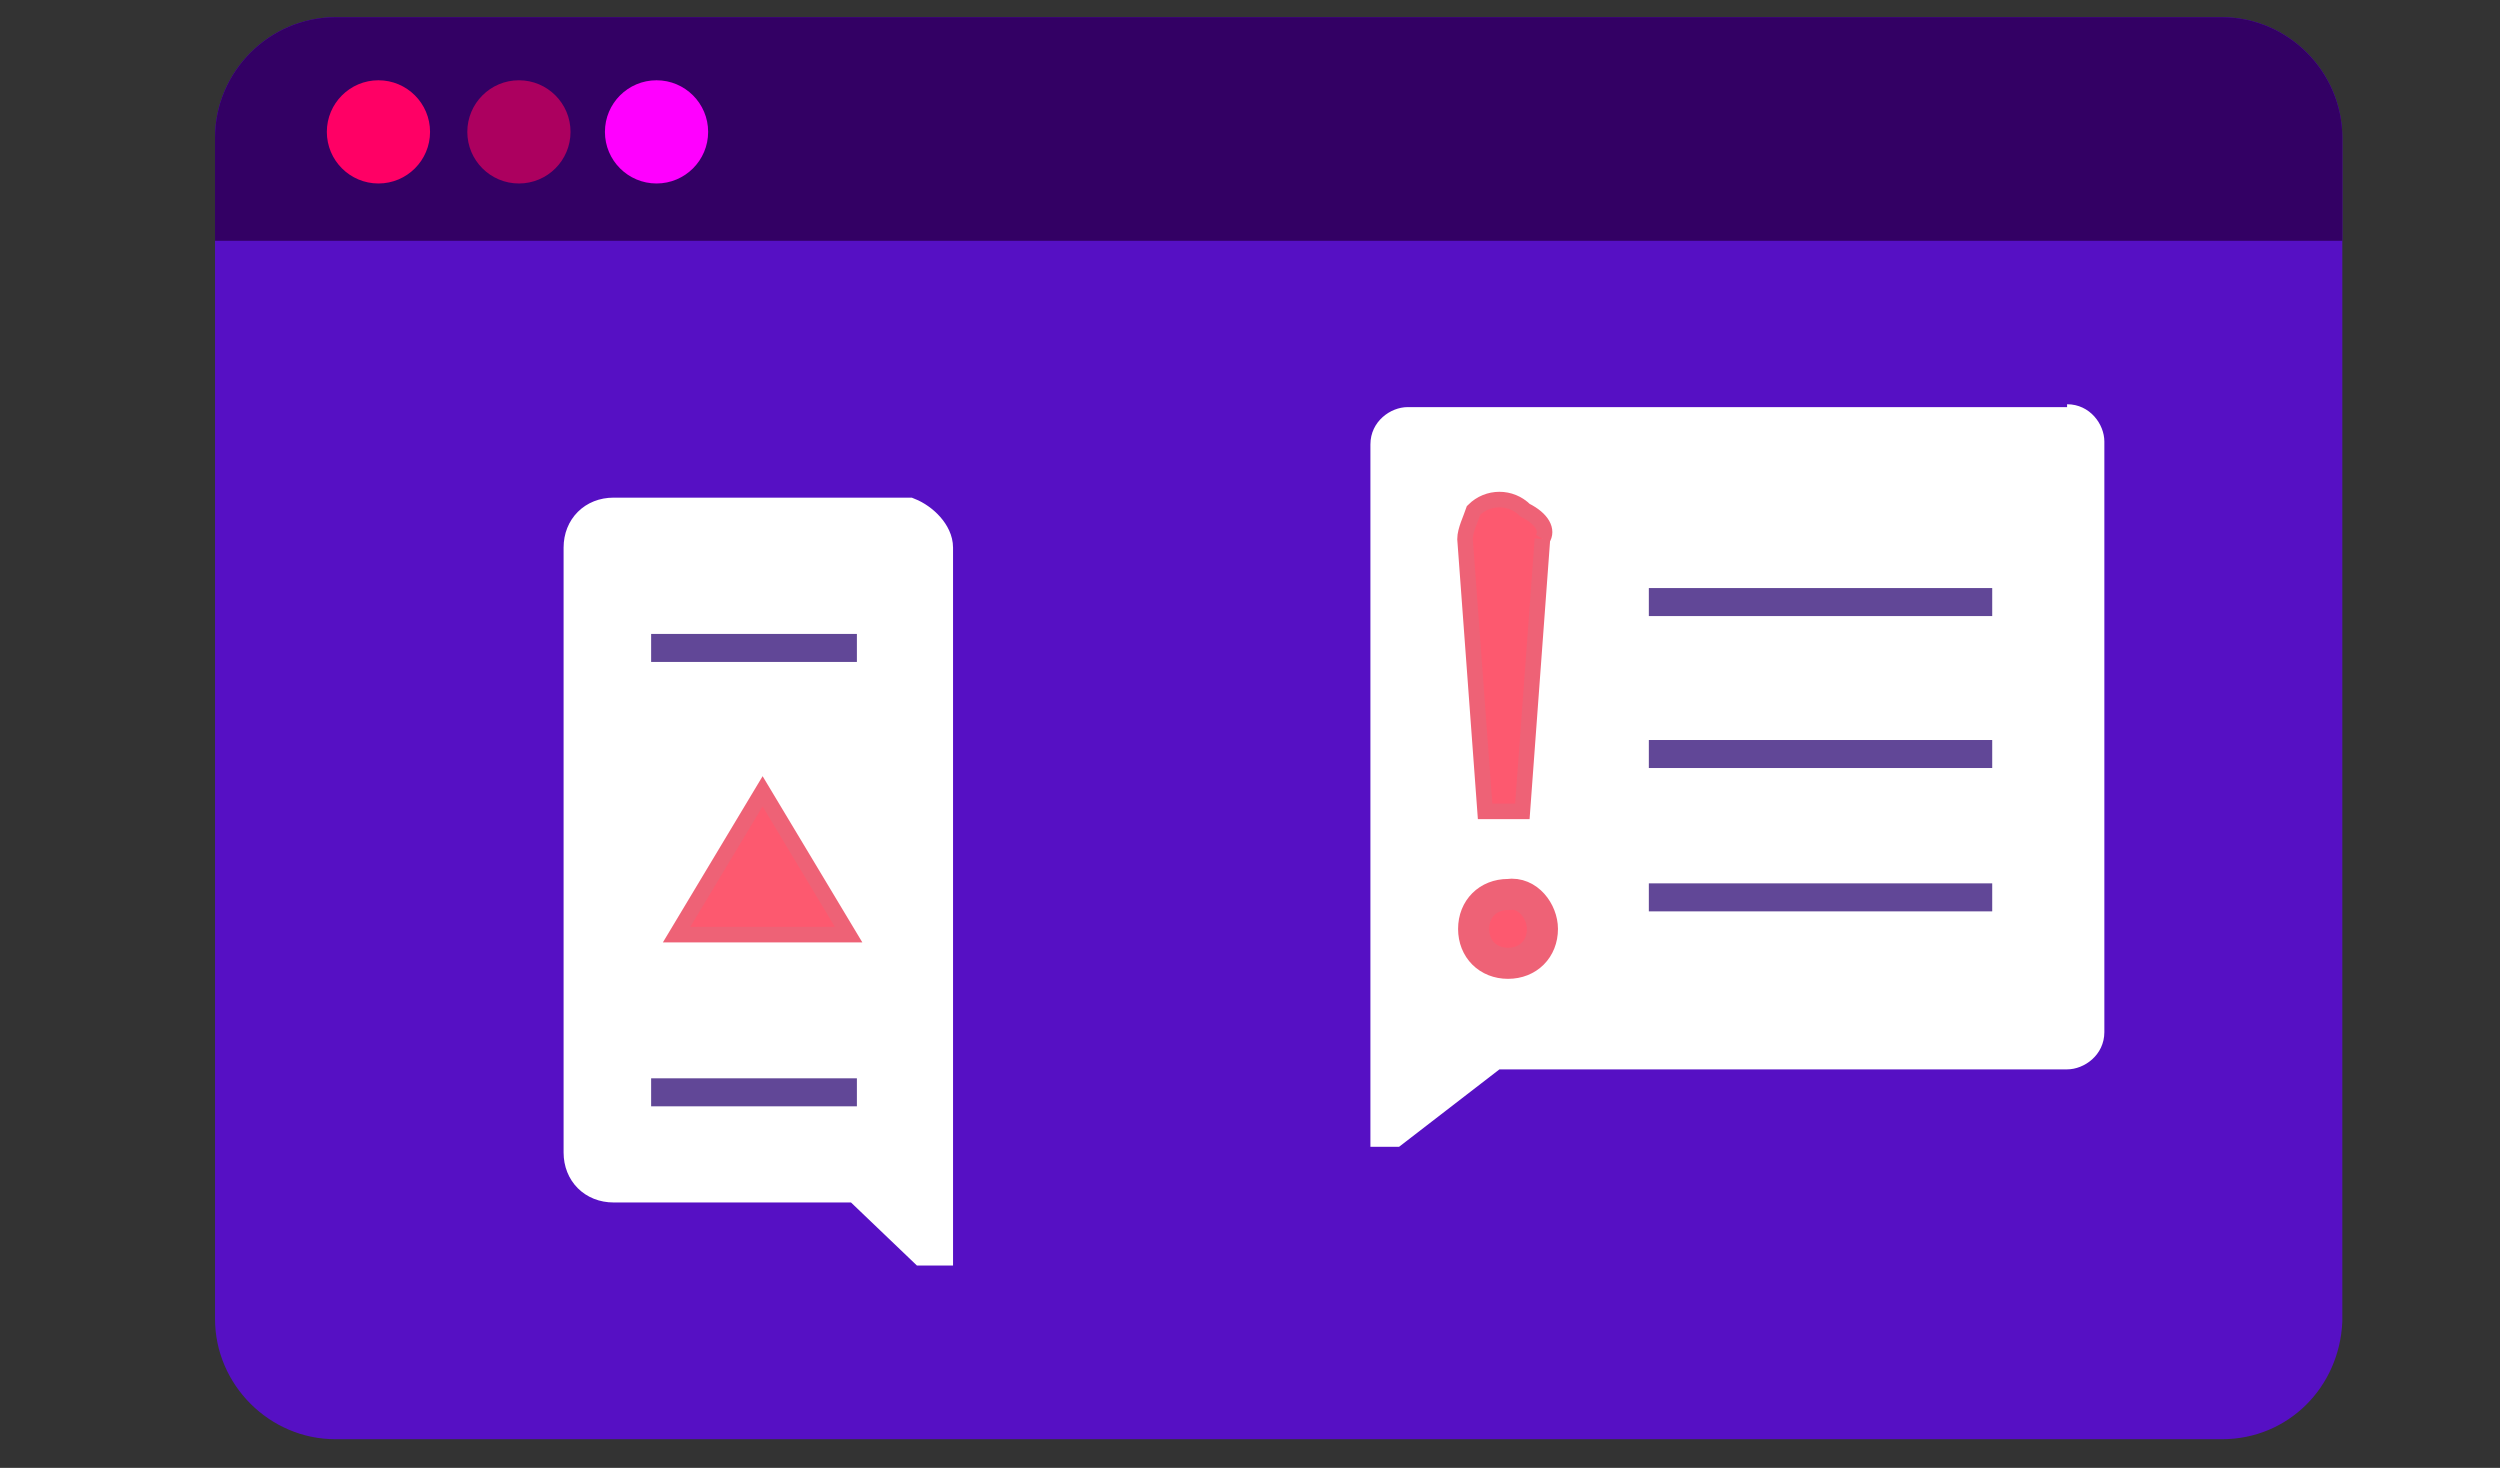 <?xml version="1.0" encoding="utf-8"?>
<!-- Generator: Adobe Illustrator 28.3.0, SVG Export Plug-In . SVG Version: 6.00 Build 0)  -->
<svg version="1.1" id="Layer_1" xmlns="http://www.w3.org/2000/svg" xmlns:xlink="http://www.w3.org/1999/xlink" x="0px" y="0px"
	 viewBox="0 0 87.2 51.2" style="enable-background:new 0 0 87.2 51.2;" xml:space="preserve">
<rect x="0" y="0" width="87.2" height="51.2" fill="#333333" stroke="none"/>
<style type="text/css">
	.st0{fill-rule:evenodd;clip-rule:evenodd;fill:url(#SVGID_1_);enable-background:new    ;}
	.st1{fill:#FFFFFF;}
	.st2{clip-path:url(#SVGID_00000059305245031808915040000003554225507031053234_);fill:#330064;}
	.st3{fill:none;stroke:#FFFFFF;stroke-width:1.084;stroke-miterlimit:10;}
	.st4{fill:none;stroke:#363633;stroke-width:0.977;stroke-linecap:square;stroke-miterlimit:10;}
	.st5{fill:none;stroke:#614797;stroke-width:0.977;stroke-linecap:square;stroke-miterlimit:10;}
	.st6{fill:#FD596F;}
	.st7{fill:none;stroke:#EE6276;stroke-width:0.542;stroke-miterlimit:10;}
	.st8{fill:none;stroke:#EE6276;stroke-width:1.084;stroke-miterlimit:10;}
	.st9{fill:#FF0065;}
	.st10{fill:#AC005F;}
	.st11{fill:#FF00FF;}
	.st12{fill:url(#SVGID_00000021838581145487422000000017905333556693179560_);}
	.st13{fill:none;stroke:#9000F1;stroke-width:0.743;stroke-miterlimit:10;}
	.st14{fill:none;stroke:#9000F1;stroke-width:1.036;stroke-miterlimit:10;}
	.st15{fill:url(#SVGID_00000021095158361760893310000007983639909530606271_);fill-opacity:0.41;}
	.st16{fill:url(#SVGID_00000174602753167895057550000016204222135537118122_);}
	.st17{fill:#FFFFFF;fill-opacity:0.4;}
	.st18{opacity:0.5;fill:#FFFFFF;}
</style>
<g>
	<g>
		<defs>
			<path id="SVGID_00000050636343173066896240000000507504127298188971_" d="M77.5,50.2H11.7c-2.3,0-4.2-1.9-4.2-4.2V4.8
				c0-2.3,1.9-4.2,4.2-4.2h65.8c2.3,0,4.2,1.9,4.2,4.2v41.3C81.6,48.4,79.8,50.2,77.5,50.2z"/>
		</defs>
		<use xlink:href="#SVGID_00000050636343173066896240000000507504127298188971_"  style="overflow:visible;fill:#5610C4;"/>
		<clipPath id="SVGID_00000023261275164220506940000014836174283748293805_">
			<use xlink:href="#SVGID_00000050636343173066896240000000507504127298188971_"  style="overflow:visible;"/>
		</clipPath>
		
			<rect x="4.6" y="-0.4" style="clip-path:url(#SVGID_00000023261275164220506940000014836174283748293805_);fill:#330064;" width="81.6" height="8.8"/>
	</g>
	<g>
		<path class="st1" d="M32.7,19.1v24.5h-0.5l-2.3-2.2h-8.5c-0.7,0-1.2-0.5-1.2-1.2V19.1c0-0.7,0.5-1.2,1.2-1.2h10.3
			C32.2,18.1,32.7,18.6,32.7,19.1"/>
		<path class="st3" d="M32.7,19.1v24.5h-0.5l-2.3-2.2h-8.5c-0.7,0-1.2-0.5-1.2-1.2V19.1c0-0.7,0.5-1.2,1.2-1.2h10.3
			C32.2,18.1,32.7,18.6,32.7,19.1z"/>
		<line class="st4" x1="69.1" y1="32.3" x2="58" y2="32.3"/>
		<path class="st1" d="M72.1,14.1c0.8,0,1.3,0.7,1.3,1.3v20.6c0,0.8-0.7,1.3-1.3,1.3H52.3l-3.5,2.7h-1V15.5c0-0.8,0.7-1.3,1.3-1.3
			H72.1z"/>
		<path class="st5" d="M58,21h11 M58,26.3h11 M58,31.3h11 M29.4,22.6h-6.2 M29.4,38.1h-6.2"/>
		<polygon class="st6" points="26.6,27.6 23.6,32.6 29.6,32.6 		"/>
		<polygon class="st7" points="26.6,27.6 23.6,32.6 29.6,32.6 		"/>
		<path class="st6" d="M53.8,18.8l-0.7,9.5h-1.3l-0.7-9.5c0-0.3,0.2-0.7,0.3-1c0.5-0.5,1.3-0.5,1.8,0C53.8,18.1,54,18.5,53.8,18.8"
			/>
		<path class="st7" d="M53.8,18.8l-0.7,9.5h-1.3l-0.7-9.5c0-0.3,0.2-0.7,0.3-1c0.5-0.5,1.3-0.5,1.8,0C53.8,18.1,54,18.5,53.8,18.8"
			/>
		<path class="st6" d="M53.8,32.4c0,0.7-0.5,1.2-1.2,1.2c-0.7,0-1.2-0.5-1.2-1.2c0-0.7,0.5-1.2,1.2-1.2
			C53.3,31.1,53.8,31.8,53.8,32.4"/>
		<path class="st8" d="M53.8,32.4c0,0.7-0.5,1.2-1.2,1.2c-0.7,0-1.2-0.5-1.2-1.2c0-0.7,0.5-1.2,1.2-1.2
			C53.3,31.1,53.8,31.8,53.8,32.4"/>
	</g>
	<circle class="st9" cx="13.2" cy="4.6" r="1.8"/>
	<circle class="st10" cx="18.1" cy="4.6" r="1.8"/>
	<circle class="st11" cx="22.9" cy="4.6" r="1.8"/>
</g>
</svg>

